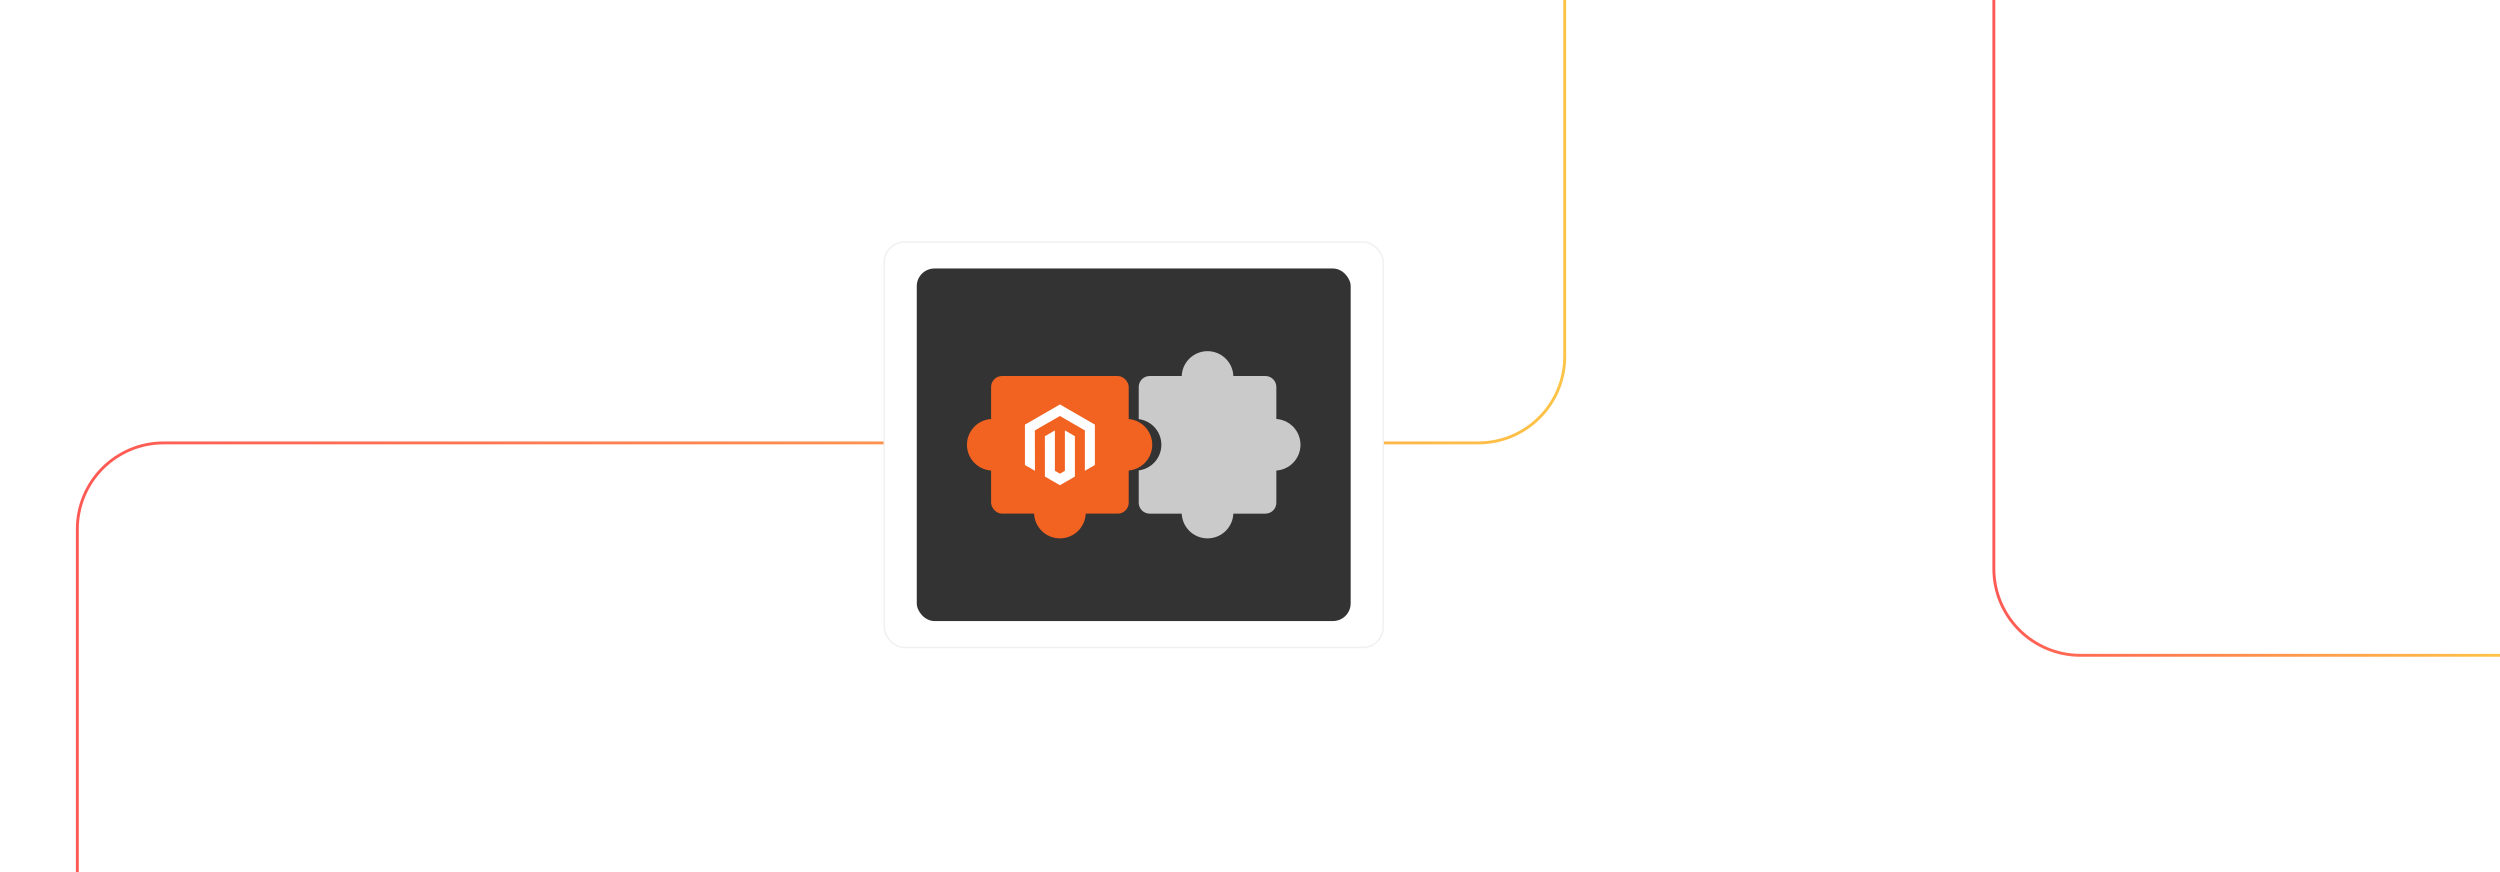 <?xml version="1.0" encoding="UTF-8"?><svg id="Layer_1" xmlns="http://www.w3.org/2000/svg" xmlns:xlink="http://www.w3.org/1999/xlink" viewBox="0 0 860 300"><defs><linearGradient id="linear-gradient" x1="26.101" y1="150" x2="538.761" y2="150" gradientUnits="userSpaceOnUse"><stop offset="0" stop-color="#ff5955"/><stop offset=".999" stop-color="#fdc346"/></linearGradient><linearGradient id="linear-gradient-2" x1="685.383" y1="112.962" x2="860" y2="112.962" xlink:href="#linear-gradient"/><filter id="outer-glow-2" filterUnits="userSpaceOnUse"><feOffset dx="0" dy="0"/><feGaussianBlur result="blur" stdDeviation="5"/><feFlood flood-color="#ff5955" flood-opacity=".4"/><feComposite in2="blur" operator="in"/><feComposite in="SourceGraphic"/></filter></defs><rect width="860" height="300" rx="5" ry="5" fill="#fff" stroke-width="0"/><path d="M26.601,300v-117.919c0-16.416,13.308-29.724,29.724-29.724h452.212c16.416,0,29.724-13.308,29.724-29.724V0" fill="none" stroke="url(#linear-gradient)" stroke-miterlimit="10"/><path d="M685.883,0v195.635c0,16.452,13.337,29.789,29.789,29.789h144.328" fill="none" stroke="url(#linear-gradient-2)" stroke-miterlimit="10"/><g filter="url(#outer-glow-2)"><rect x="304.171" y="83.264" width="171.658" height="139.473" rx="7.003" ry="7.003" fill="#fff" stroke="#f0f0f0" stroke-miterlimit="10" stroke-width=".5"/><rect x="315.366" y="92.36" width="149.268" height="121.281" rx="6.09" ry="6.09" fill="#333" stroke-width="0"/><circle cx="438.48" cy="153" r="8.885" fill="#cacaca" stroke-width="0"/><path d="M439.062,133.111v39.821c0,2.076-1.683,3.76-3.76,3.76h-39.821c-2.076,0-3.76-1.683-3.76-3.76v-11.115c4.39-.541,7.788-4.282,7.788-8.817s-3.398-8.277-7.788-8.818v-11.071c0-2.076,1.683-3.76,3.76-3.76h39.821c2.076,0,3.76,1.683,3.76,3.76Z" fill="#cacaca" fill-rule="evenodd" stroke-width="0"/><circle cx="415.392" cy="129.684" r="8.885" fill="#cacaca" stroke-width="0"/><circle cx="415.392" cy="176.316" r="8.885" fill="#cacaca" stroke-width="0"/><circle cx="341.52" cy="153" r="8.885" fill="#f26322" stroke-width="0"/><circle cx="387.489" cy="153" r="8.885" fill="#f26322" stroke-width="0"/><rect x="340.938" y="129.351" width="47.34" height="47.34" rx="3.76" ry="3.76" fill="#f26322" stroke-width="0"/><path d="M373.493,129.684c0,4.907-3.978,8.885-8.884,8.885s-8.885-3.978-8.885-8.885c0-.111.002-.222.007-.332h17.755c.005.11.007.221.007.332Z" fill="#f26322" fill-rule="evenodd" stroke-width="0"/><circle cx="364.608" cy="176.316" r="8.885" fill="#f26322" stroke-width="0"/><polygon points="364.62 139.131 352.578 146.082 352.578 159.965 356.016 161.953 355.991 148.066 364.596 143.099 373.201 148.066 373.201 161.947 376.638 159.965 376.638 146.069 364.62 139.131" fill="#fff" stroke-width="0"/><polygon points="366.325 161.95 364.608 162.948 362.882 161.959 362.882 148.066 359.447 150.05 359.453 163.937 364.605 166.913 369.763 163.937 369.763 150.05 366.325 148.066 366.325 161.95" fill="#fff" stroke-width="0"/></g></svg>
